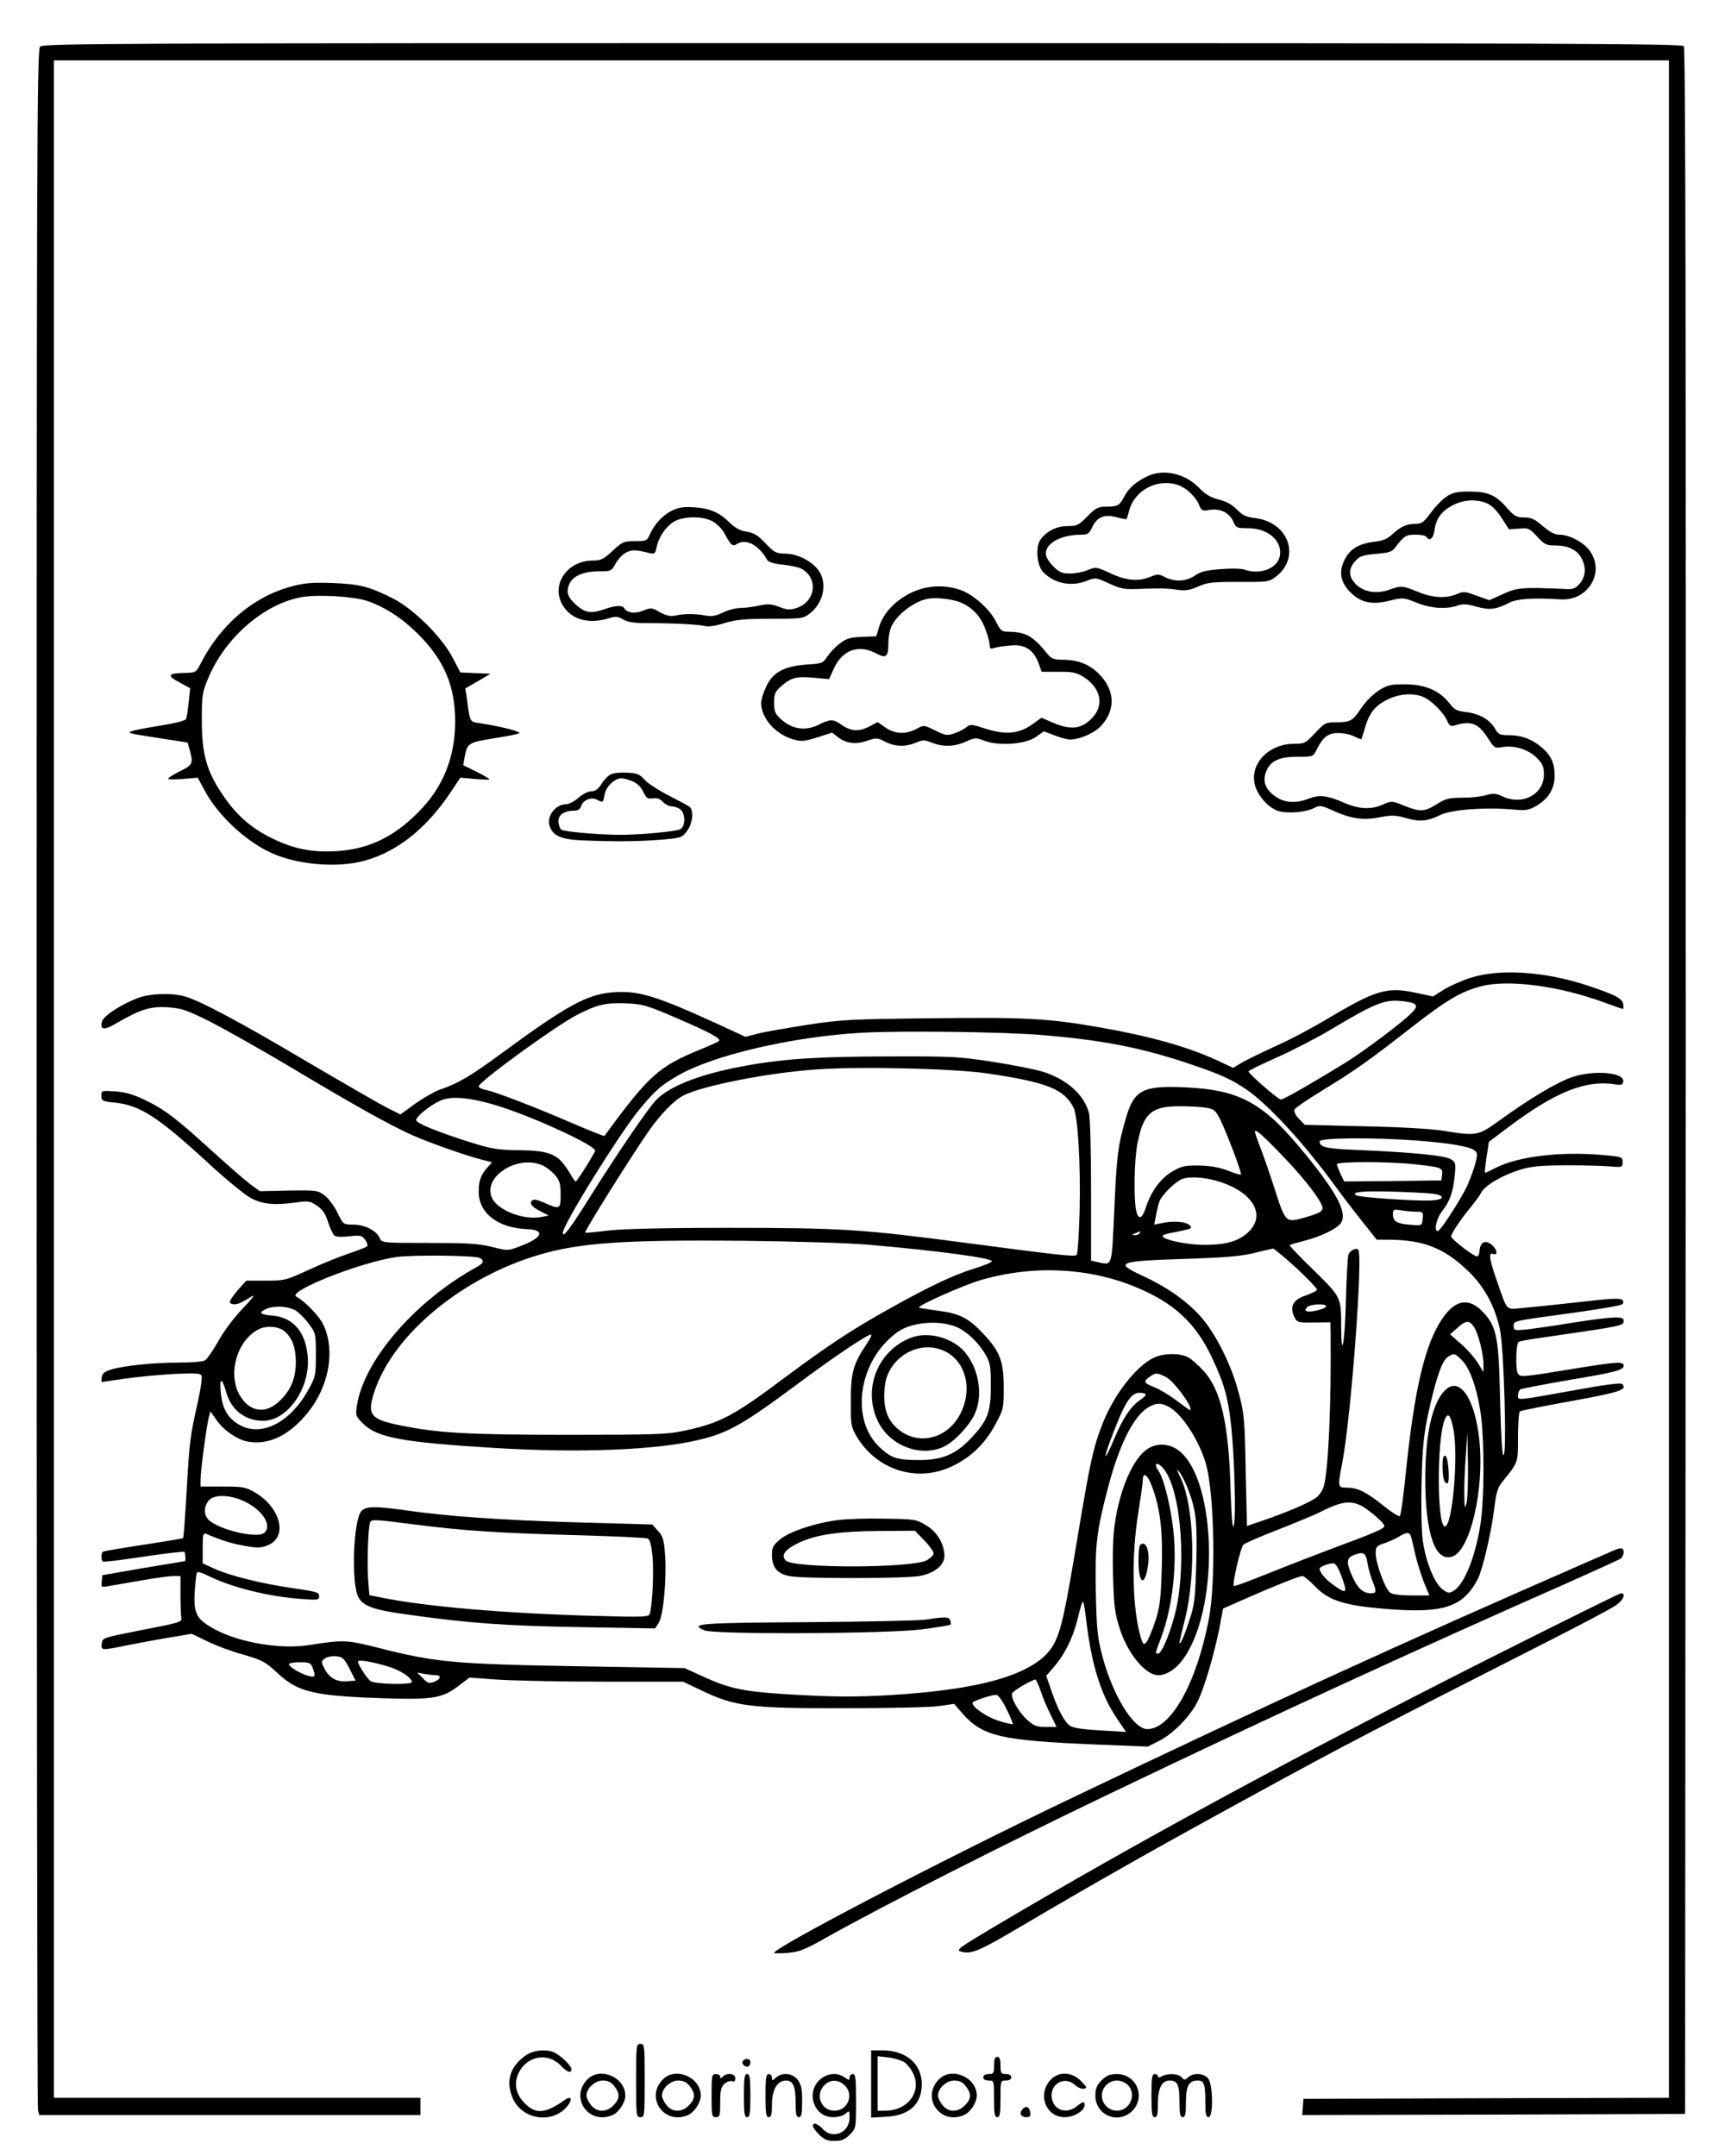 <?xml version="1.0" standalone="no"?>
<!DOCTYPE svg PUBLIC "-//W3C//DTD SVG 20010904//EN"
 "http://www.w3.org/TR/2001/REC-SVG-20010904/DTD/svg10.dtd">
<svg version="1.0" xmlns="http://www.w3.org/2000/svg"
 width="800pt" height="1000pt" viewBox="0 0 800 1000"
 preserveAspectRatio="xMidYMid meet">

<g transform="translate(0,1000) scale(0.1,-0.1)"
fill="#000000" stroke="none">
<path d="M186 9784 c-15 -14 -16 -462 -16 -4782 0 -2622 3 -4777 6 -4789 l6
-23 884 0 884 0 0 40 0 40 -850 0 -850 0 0 4725 0 4725 3745 0 3745 0 0 -4725
0 -4725 -847 -2 -848 -3 -3 -38 -3 -37 888 2 888 3 3 4789 c1 3532 -1 4792 -9
4802 -10 12 -628 14 -3810 14 -3439 0 -3799 -1 -3813 -16z"/>
<path d="M5315 7788 c-51 -26 -83 -55 -102 -93 -21 -40 -30 -45 -82 -45 -38 0
-49 -5 -88 -45 -40 -41 -48 -45 -91 -45 -53 0 -101 -25 -128 -65 -22 -33 -15
-116 12 -146 50 -55 131 -72 204 -43 40 16 42 16 103 -12 51 -24 73 -28 125
-26 117 4 137 4 188 -3 41 -6 60 -3 100 14 43 20 66 22 188 22 134 -1 140 0
173 24 117 90 60 253 -96 272 -42 5 -59 13 -84 39 -22 23 -49 38 -85 47 -38
10 -62 24 -92 55 -66 68 -169 90 -245 50z m152 -39 c37 -14 79 -54 94 -91 11
-27 15 -29 50 -23 48 8 92 -14 109 -55 12 -28 15 -30 69 -30 93 0 161 -61 146
-131 -13 -58 -95 -87 -167 -60 -13 4 -62 5 -109 1 -66 -5 -93 -12 -118 -30
-39 -27 -93 -30 -138 -7 -28 15 -35 15 -67 2 -55 -23 -112 -19 -186 16 -65 30
-68 30 -105 15 -20 -9 -58 -16 -82 -16 -38 0 -50 5 -79 34 -20 20 -34 44 -34
58 0 49 70 87 162 88 33 0 39 4 54 36 22 46 55 60 113 45 24 -7 45 -10 46 -9
1 2 7 22 13 44 27 94 136 148 229 113z"/>
<path d="M6709 7697 c-19 -12 -52 -46 -73 -75 -34 -45 -43 -52 -73 -52 -40 0
-67 -12 -108 -50 -22 -20 -44 -29 -83 -33 -67 -8 -109 -32 -133 -77 -30 -56
-25 -103 16 -149 50 -55 104 -69 189 -47 63 15 64 15 125 -9 66 -27 137 -32
190 -14 25 9 44 8 89 -5 62 -17 90 -13 153 19 34 18 113 23 235 15 126 -9 208
121 139 222 -27 41 -96 78 -143 78 -22 0 -44 12 -77 40 -38 33 -54 40 -87 40
-36 0 -45 6 -81 46 -51 59 -88 74 -175 74 -55 0 -76 -5 -103 -23z m186 -31
c23 -10 46 -33 69 -68 l34 -53 46 3 c44 4 49 2 85 -37 34 -37 43 -41 85 -41
58 0 101 -21 121 -60 22 -42 19 -85 -9 -117 -20 -23 -31 -27 -67 -25 -197 9
-222 7 -288 -23 l-64 -29 -59 21 c-53 20 -61 21 -93 7 -50 -21 -112 -17 -180
11 -70 29 -76 30 -134 9 -59 -20 -116 -10 -153 26 -34 35 -36 70 -4 106 20 24
33 29 97 35 61 5 76 10 90 30 40 53 49 59 93 59 25 0 48 -4 51 -10 14 -23 33
-8 38 32 7 54 33 88 87 116 51 25 106 28 155 8z"/>
<path d="M3113 7630 c-42 -22 -79 -63 -101 -112 -11 -26 -16 -28 -67 -28 -52
0 -59 -3 -104 -45 -42 -39 -54 -45 -92 -45 -120 0 -196 -114 -139 -208 40 -66
119 -88 212 -60 33 10 44 9 68 -5 19 -12 51 -17 97 -17 131 0 248 -6 278 -13
21 -5 51 -1 95 13 53 16 93 20 214 20 143 0 151 1 181 24 62 48 82 133 46 193
-28 46 -100 85 -158 85 -44 1 -52 5 -93 48 -35 37 -54 49 -87 54 -30 4 -53 17
-77 40 -49 49 -92 68 -166 73 -52 3 -73 0 -107 -17z m195 -50 c18 -11 41 -34
50 -51 34 -62 39 -65 62 -51 41 25 100 -7 138 -75 6 -10 31 -18 73 -22 35 -4
74 -12 86 -19 80 -44 66 -153 -23 -182 -30 -10 -43 -9 -80 5 -36 14 -53 15
-94 6 -28 -6 -67 -11 -87 -11 -20 0 -56 -9 -80 -21 -33 -16 -53 -19 -81 -14
-48 9 -99 9 -139 0 -24 -5 -42 -1 -72 15 -37 22 -42 22 -78 8 -38 -16 -74 -11
-88 11 -9 15 -42 13 -90 -4 -62 -22 -90 -18 -129 16 -43 37 -52 62 -36 99 16
38 65 60 137 60 57 0 59 1 78 36 10 19 32 42 48 51 28 14 44 14 108 -2 24 -6
28 -4 34 27 10 47 41 93 78 117 44 28 139 29 185 1z"/>
<path d="M1352 7280 c-177 -47 -329 -177 -421 -357 -21 -41 -23 -43 -69 -44
-83 -1 -91 -11 -32 -43 l52 -28 -7 -66 c-4 -36 -9 -71 -12 -77 -2 -7 -53 -20
-116 -30 -62 -10 -121 -21 -132 -25 -20 -7 -20 -7 0 -13 11 -3 73 -13 138 -23
l117 -18 10 -35 c17 -62 14 -69 -45 -98 -30 -15 -55 -30 -55 -35 0 -4 31 -4
69 -1 l68 6 33 -61 c61 -115 195 -239 315 -291 111 -49 277 -65 397 -40 161
34 308 145 427 323 l46 69 67 -6 c38 -3 68 -4 68 -2 0 3 -27 19 -61 36 l-61
30 7 37 c12 65 16 68 132 87 59 9 114 20 121 24 13 7 -86 32 -185 47 -45 7
-43 3 -58 115 l-7 46 59 34 58 34 -70 3 -70 3 -35 67 c-50 97 -182 228 -279
277 -110 55 -154 66 -281 71 -93 3 -129 0 -188 -16z m350 -67 c83 -28 164 -81
237 -154 121 -121 171 -239 172 -404 0 -168 -57 -309 -172 -423 -116 -117
-232 -171 -381 -180 -112 -6 -193 10 -293 58 -101 49 -170 110 -234 206 -74
110 -95 188 -95 344 0 118 2 129 32 200 79 185 258 339 429 370 74 14 242 4
305 -17z"/>
<path d="M4222 7249 c-72 -36 -127 -95 -145 -157 l-13 -43 -66 -3 c-55 -2 -72
-7 -102 -30 -21 -15 -47 -43 -59 -61 -20 -31 -25 -33 -92 -37 -104 -7 -158
-34 -189 -97 -14 -28 -26 -64 -26 -81 0 -72 68 -148 154 -171 32 -9 50 -7 107
11 l68 22 27 -21 c37 -29 82 -35 135 -17 43 15 48 14 84 -4 47 -24 93 -25 142
-5 33 14 41 14 75 0 52 -20 104 -19 157 5 42 19 46 20 87 4 67 -25 188 -16
237 17 l38 27 50 -19 c27 -11 60 -19 72 -19 46 0 117 32 146 66 66 74 61 164
-12 238 -46 46 -99 66 -171 66 -35 0 -50 5 -64 22 -72 89 -103 107 -189 108
-27 0 -34 6 -53 45 -28 58 -107 129 -167 149 -77 26 -159 21 -231 -15z m232
-43 c55 -23 94 -64 115 -122 12 -30 21 -64 21 -76 0 -17 4 -19 23 -13 12 4 45
9 72 11 66 7 106 -18 130 -78 l16 -44 77 0 c64 1 83 -3 116 -23 77 -48 97
-124 49 -182 -53 -62 -105 -69 -199 -27 l-44 19 -43 -31 c-61 -44 -125 -49
-216 -20 -64 21 -72 22 -88 8 -10 -9 -35 -22 -56 -29 -34 -12 -41 -11 -90 13
-53 26 -53 26 -87 7 -50 -26 -98 -24 -143 6 l-37 26 -41 -22 c-48 -24 -84 -21
-129 11 -35 25 -51 25 -100 0 -65 -33 -129 -23 -182 28 -23 21 -28 34 -28 73
0 41 4 51 35 78 45 39 71 45 154 37 l66 -6 23 51 c40 85 115 112 196 68 46
-24 56 -16 56 48 0 23 5 54 11 70 20 54 97 117 163 134 38 10 119 2 160 -15z"/>
<path d="M6444 6821 c-43 -11 -96 -54 -130 -104 -40 -60 -51 -67 -113 -67 -53
0 -57 -2 -102 -50 -44 -47 -49 -50 -98 -50 -118 0 -207 -94 -181 -192 14 -50
62 -104 107 -119 42 -14 129 -7 169 14 25 13 32 12 91 -15 81 -36 135 -44 216
-28 54 10 72 9 120 -5 62 -18 98 -14 157 15 50 25 211 37 340 25 56 -5 70 -3
105 17 56 33 85 80 85 140 0 58 -17 96 -61 132 -44 38 -94 56 -150 56 -43 0
-50 3 -66 31 -25 42 -72 69 -133 76 -43 5 -55 11 -77 40 -42 54 -101 83 -180
88 -37 2 -82 1 -99 -4z m153 -52 c37 -13 98 -74 114 -111 10 -23 16 -28 33
-23 82 24 113 11 162 -67 24 -38 27 -39 63 -33 55 9 119 -11 158 -50 27 -27
33 -40 33 -78 0 -92 -101 -145 -194 -100 -30 14 -42 14 -74 5 -22 -7 -71 -12
-110 -12 -62 0 -77 -4 -119 -30 -57 -36 -76 -37 -151 -7 -56 23 -58 23 -97 6
-55 -25 -110 -23 -180 7 -80 35 -117 39 -165 20 -57 -23 -111 -20 -151 7 -48
32 -64 68 -49 113 18 53 59 74 147 74 72 0 73 0 89 33 30 59 53 77 101 77 24
0 58 -7 74 -16 17 -8 32 -14 33 -12 1 2 8 23 15 48 20 71 47 106 103 134 55
28 117 33 165 15z"/>
<path d="M2832 6408 c-12 -6 -32 -26 -43 -45 -15 -23 -28 -33 -46 -33 -14 0
-41 -13 -60 -30 -18 -16 -44 -30 -56 -30 -52 0 -95 -58 -77 -104 16 -44 54
-60 154 -64 149 -6 255 -5 359 3 95 8 99 9 123 40 26 35 33 96 12 113 -7 5
-51 29 -98 53 -47 24 -97 56 -111 73 -21 24 -34 30 -80 32 -30 2 -64 -1 -77
-8z m102 -32 c20 -8 39 -27 49 -48 14 -30 20 -34 44 -31 20 3 34 -2 47 -16 11
-12 29 -21 41 -21 11 0 30 -6 40 -14 23 -17 25 -74 2 -91 -16 -12 -206 -29
-297 -27 -106 2 -246 15 -257 24 -7 6 -13 24 -13 39 0 31 27 49 75 49 15 0 26
7 30 21 9 28 47 44 73 30 29 -15 29 -15 36 24 7 37 46 75 78 75 10 0 33 -6 52
-14z"/>
<path d="M6821 5465 c-41 -13 -97 -38 -125 -55 l-50 -32 -79 17 c-132 29 -185
13 -395 -111 -79 -48 -194 -109 -256 -136 -61 -28 -130 -62 -154 -75 l-43 -26
-77 36 c-138 63 -306 110 -537 151 -246 43 -341 48 -780 43 -383 -4 -422 -6
-585 -31 -96 -15 -199 -33 -229 -41 l-54 -14 -121 56 c-300 137 -376 160 -498
150 -117 -10 -214 -64 -503 -276 -149 -110 -209 -146 -295 -175 -25 -9 -76
-38 -114 -65 l-69 -50 -66 33 c-36 19 -201 114 -366 211 -310 184 -500 285
-570 304 -63 17 -159 13 -216 -8 -80 -31 -159 -83 -166 -109 -10 -40 9 -42 67
-8 110 64 157 79 238 74 66 -5 87 -12 195 -66 67 -34 232 -127 367 -207 300
-180 460 -269 565 -317 82 -37 255 -98 334 -118 l43 -11 -20 -22 c-32 -36 -42
-63 -42 -114 0 -100 89 -169 225 -174 86 -4 71 -40 -32 -79 -58 -22 -58 -22
-133 -3 -61 15 -115 18 -292 18 -215 0 -217 0 -227 23 -16 35 -70 62 -122 62
-47 0 -47 0 -74 55 -14 30 -41 66 -59 80 -32 24 -38 25 -167 23 l-134 -3 -44
32 c-23 17 -103 87 -177 154 -169 154 -220 193 -314 238 -54 26 -92 36 -137
39 -61 4 -63 4 -63 -20 0 -23 4 -26 61 -32 118 -12 200 -65 431 -277 84 -78
176 -153 203 -167 55 -28 109 -33 210 -19 54 8 63 6 95 -15 26 -18 39 -37 52
-78 10 -29 23 -57 30 -62 7 -5 38 -6 69 -2 51 5 58 4 73 -17 9 -13 12 -26 8
-30 -4 -4 -43 -19 -87 -34 -44 -15 -128 -49 -186 -76 -102 -47 -109 -49 -196
-49 l-91 0 -41 -46 c-22 -26 -38 -50 -35 -55 7 -13 35 -11 60 4 12 6 32 18 45
26 13 7 -8 -20 -47 -60 -42 -44 -88 -106 -113 -152 -24 -42 -51 -82 -61 -87
-10 -6 -65 -10 -122 -10 -120 0 -260 -15 -315 -33 -27 -8 -39 -18 -41 -35 -2
-12 -2 -22 1 -22 2 0 48 7 103 15 54 8 156 18 226 22 108 5 128 4 133 -9 3 -8
-4 -57 -15 -109 -39 -172 -41 -193 -54 -416 -7 -122 -14 -224 -17 -227 -2 -2
-85 -16 -184 -31 -99 -15 -183 -29 -187 -32 -10 -6 -10 -41 0 -46 4 -3 89 8
189 23 101 15 185 25 188 22 5 -5 7 -41 3 -43 -2 0 -88 -15 -193 -32 l-190
-33 -3 -28 c-3 -28 -2 -29 30 -23 18 3 86 15 151 26 66 12 134 21 151 21 l33
0 0 -87 c0 -49 2 -97 4 -108 4 -18 -11 -22 -181 -55 -183 -36 -185 -36 -188
-63 -4 -33 -3 -33 119 -8 52 10 140 27 196 36 l102 17 73 -35 c40 -20 116 -48
168 -62 86 -25 101 -33 157 -85 95 -89 168 -106 494 -117 228 -7 269 0 345 57
l51 39 124 -9 c68 -5 291 -10 496 -10 l371 0 84 -40 c156 -75 225 -84 658 -83
206 0 407 4 445 10 l70 10 38 -44 c94 -106 177 -126 611 -144 l249 -10 54 27
c64 33 142 112 177 182 30 59 77 219 102 344 l16 87 102 45 c131 58 251 106
267 106 6 0 33 -22 59 -49 60 -63 134 -87 309 -102 283 -25 375 4 445 138 22
44 63 218 76 328 9 73 16 96 38 123 74 91 72 86 72 208 0 62 4 115 9 118 4 3
113 25 241 48 226 41 259 53 233 79 -6 6 -84 -4 -209 -27 -289 -52 -274 -50
-274 -26 0 11 5 24 11 28 6 3 99 21 207 40 229 38 272 49 272 69 0 21 -28 19
-204 -9 -281 -46 -276 -46 -288 -23 -10 20 -7 131 4 142 3 4 50 13 104 20 392
57 384 55 384 81 0 20 -48 18 -230 -10 -85 -14 -183 -28 -217 -32 -60 -6 -63
-5 -63 15 0 25 -10 23 270 61 124 17 229 35 234 41 6 6 6 13 -1 20 -9 9 -60 6
-205 -11 -106 -12 -223 -24 -260 -27 -77 -6 -65 -20 -119 135 -33 95 -36 124
-14 116 22 -9 19 19 -4 40 -30 27 -55 17 -59 -22 -2 -24 -7 -32 -17 -28 -26
10 -115 80 -115 91 0 13 42 77 90 135 20 25 43 55 49 68 18 34 95 79 176 105
58 18 95 21 215 22 80 0 172 -2 205 -5 59 -5 60 -4 60 20 0 24 -2 25 -95 33
-194 17 -388 -7 -490 -58 -27 -14 -51 -25 -53 -25 -2 0 1 32 7 72 l11 72 85
64 c224 169 365 225 505 202 22 -4 30 -1 33 12 9 45 -138 57 -243 20 -71 -26
-194 -100 -324 -194 -106 -77 -110 -78 -266 -53 -52 9 -207 18 -367 21 l-277
7 -27 28 c-15 15 -24 34 -21 42 3 8 63 49 134 92 152 93 209 134 407 288 165
129 233 169 327 193 126 32 360 1 567 -75 46 -17 86 -31 88 -31 3 0 4 10 2 22
-4 27 -34 43 -166 87 -194 65 -408 79 -541 36z m-259 -123 c9 -9 6 -17 -12
-37 -41 -43 -221 -179 -315 -237 -150 -92 -282 -168 -295 -168 -12 0 -150 120
-150 131 0 3 59 32 131 64 72 32 184 90 248 128 199 119 246 139 318 135 35
-2 68 -9 75 -16z m-3429 -62 c161 -69 214 -98 201 -109 -5 -4 -45 -22 -89 -40
-191 -78 -237 -120 -442 -400 -1 -2 -71 26 -155 62 -171 74 -346 141 -395 152
-18 3 -33 11 -33 16 0 21 349 275 451 329 98 51 136 60 235 56 74 -3 95 -9
227 -66z m1702 -81 c289 -24 471 -61 704 -141 125 -43 173 -65 241 -111 101
-69 270 -252 415 -452 32 -44 88 -117 124 -162 l66 -83 55 0 c159 -1 254 -37
362 -139 79 -73 129 -164 154 -276 19 -85 33 -585 17 -585 -7 0 -12 93 -16
253 -6 297 -15 344 -82 414 -63 65 -125 55 -184 -30 -82 -119 -131 -326 -171
-716 -11 -107 -23 -198 -28 -203 -4 -4 -39 18 -77 49 -80 64 -119 83 -170 83
-41 0 -42 3 -20 115 41 213 97 966 74 989 -10 10 -37 -4 -45 -22 -4 -9 -9
-102 -12 -207 -4 -194 -21 -295 -22 -134 0 143 1 141 -127 267 -64 62 -114
114 -112 117 2 2 33 11 68 20 82 21 157 59 172 86 25 48 -21 136 -166 314
-196 242 -304 301 -566 312 -190 8 -230 -13 -268 -145 -36 -125 -42 -167 -53
-419 -13 -278 -8 -261 -77 -247 l-31 7 0 326 c0 182 -4 341 -10 360 -24 86
-104 156 -216 191 -35 10 -138 31 -230 45 -153 24 -192 26 -464 25 -329 0
-498 -10 -670 -41 -212 -37 -363 -94 -428 -162 -39 -42 -166 -228 -287 -419
-108 -173 -144 -222 -145 -197 -1 37 269 471 360 579 71 84 92 103 170 149
162 96 534 183 859 201 183 10 664 4 836 -11z m-255 -178 c276 -41 355 -72
399 -159 20 -39 33 -266 28 -476 -3 -109 -9 -202 -14 -207 -9 -9 -97 1 -504
55 -484 64 -584 71 -1104 71 -316 0 -502 -5 -569 -13 -54 -7 -100 -11 -102 -9
-6 5 228 377 299 477 55 77 116 139 157 159 89 46 397 106 620 121 202 14 637
4 790 -19z m-2244 -159 c171 -57 424 -176 424 -199 0 -9 -84 -143 -90 -143 -3
0 -14 15 -24 33 -54 93 -89 110 -236 112 -99 1 -129 6 -220 34 -159 50 -260
91 -260 106 0 16 66 70 112 90 53 25 156 13 294 -33z m3259 0 c35 -6 43 -13
63 -53 31 -62 103 -252 97 -257 -2 -2 -30 6 -62 19 -40 15 -81 22 -133 23 -65
1 -81 -3 -122 -27 -55 -32 -98 -90 -123 -165 -18 -57 -36 -63 -46 -16 -12 56
-9 233 6 309 27 142 65 175 200 174 44 0 98 -3 120 -7z m356 -226 c87 -91 150
-170 175 -217 17 -34 9 -41 -68 -64 -97 -28 -95 -30 -148 135 -26 80 -57 169
-69 198 -11 29 -21 57 -21 63 0 16 38 -18 131 -115z m619 74 c153 -12 242 -27
267 -45 16 -12 16 -18 5 -62 -7 -26 -24 -72 -37 -102 -29 -62 -125 -211 -137
-211 -20 0 -6 60 22 95 34 43 49 86 57 166 5 52 4 58 -18 72 -26 17 -172 32
-429 43 -152 6 -180 13 -180 40 0 17 243 19 450 4z m-4057 -114 c18 -7 45 -28
60 -45 23 -27 27 -42 27 -92 0 -68 -3 -70 -75 -38 -32 14 -50 18 -57 11 -14
-14 -3 -29 40 -51 l37 -19 -36 -7 c-81 -15 -200 31 -227 88 -46 96 114 202
231 153z m4047 4 c126 -14 132 -16 128 -48 l-3 -27 -226 -3 -225 -2 -17 35
c-9 20 -17 40 -17 45 0 13 237 13 360 0z m-908 -80 c162 -50 223 -159 133
-239 -43 -38 -100 -54 -190 -55 -105 -1 -240 33 -193 48 7 3 39 10 72 16 52
11 57 14 43 27 -17 17 -75 22 -128 10 l-36 -7 8 42 c4 24 12 54 17 68 11 26
63 80 97 98 31 17 107 14 177 -8z m986 -56 c65 -7 66 -28 1 -32 -66 -4 -334
14 -350 24 -25 15 31 21 166 17 72 -2 154 -6 183 -9z m-70 -84 c31 0 33 -2 30
-32 -3 -33 -3 -33 -53 -29 -65 4 -85 16 -85 48 0 24 2 25 38 19 20 -3 52 -6
70 -6z m-1283 -100 c-3 -5 -14 -10 -23 -9 -14 0 -13 2 3 9 27 11 27 11 20 0z
m-1249 -54 c312 -27 564 -61 564 -76 0 -5 -37 -20 -82 -34 -95 -29 -209 -83
-393 -186 -171 -95 -286 -171 -482 -317 -243 -182 -301 -213 -474 -250 -74
-16 -137 -18 -534 -18 -467 0 -606 8 -784 45 -136 28 -151 49 -112 163 90 261
405 521 758 626 192 57 394 71 948 66 255 -3 487 -10 591 -19z m1976 -107 c54
-51 97 -96 96 -101 -2 -6 -26 -17 -53 -27 -58 -19 -75 -52 -53 -98 13 -27 16
-28 91 -27 l77 1 1 -51 c3 -328 -10 -627 -31 -707 -6 -22 -22 -46 -38 -57 -35
-24 -135 -67 -238 -102 l-81 -28 -6 257 c-4 234 -7 265 -31 356 -34 133 -109
283 -181 362 -64 71 -156 135 -267 186 -132 61 -114 68 197 78 184 6 259 12
320 27 44 11 84 20 89 21 4 0 53 -40 108 -90z m-3789 47 c25 -12 21 -25 -14
-44 -285 -157 -523 -433 -554 -643 -7 -44 -5 -48 29 -82 64 -65 183 -87 611
-113 392 -24 747 -10 944 37 137 32 208 72 468 266 164 122 315 223 332 223 6
0 -3 -20 -20 -44 -62 -93 -73 -130 -73 -261 -1 -113 1 -123 26 -166 92 -157
280 -217 441 -141 88 41 156 106 203 195 38 70 39 75 39 172 0 122 -18 168
-97 251 -68 72 -109 92 -210 105 -46 6 -84 12 -86 14 -9 9 210 106 291 129
244 70 503 56 722 -37 171 -72 269 -164 343 -318 58 -122 77 -188 92 -323 15
-143 23 -426 12 -461 -6 -21 -10 26 -15 165 -8 303 -44 461 -123 549 -26 29
-59 58 -75 66 -38 20 -113 19 -157 -2 -84 -39 -189 -176 -241 -312 -42 -110
-55 -169 -116 -535 -56 -336 -73 -413 -105 -477 -70 -137 -314 -214 -757 -241
-159 -9 -250 -9 -420 0 -256 14 -321 26 -446 83 l-92 42 -460 8 c-606 10 -694
18 -960 86 -148 37 -161 38 -320 13 -132 -21 -321 10 -437 72 -86 46 -101 72
-95 176 3 46 8 86 11 89 3 4 26 -3 50 -15 107 -54 280 -97 429 -108 76 -6 87
-5 87 9 0 22 -2 23 -130 42 -143 21 -285 57 -356 89 l-54 25 0 72 c0 64 2 70
18 64 72 -31 116 -44 177 -55 60 -11 75 -10 108 3 93 39 59 174 -61 245 -43
25 -56 27 -149 27 l-103 0 0 32 c0 41 28 249 38 288 l8 29 27 -39 c32 -47 96
-92 144 -101 91 -17 178 20 261 111 114 125 152 305 91 432 -19 39 -82 105
-125 129 -43 25 301 161 467 184 75 10 356 7 382 -4z m3927 -225 c0 -11 -70
-29 -88 -23 -10 3 -10 7 -1 18 12 15 89 20 89 5z m-4775 -22 c17 -12 44 -40
60 -63 29 -39 30 -46 30 -141 0 -96 -2 -102 -37 -165 -84 -149 -216 -216 -317
-159 -54 30 -80 74 -87 150 -7 71 5 72 25 2 23 -83 88 -133 172 -133 113 0
220 154 206 300 -10 113 -68 180 -164 188 -57 5 -66 13 -30 30 38 18 108 14
142 -9z m3061 -74 c45 -18 101 -71 132 -124 25 -42 27 -55 27 -151 0 -121 -14
-158 -92 -241 -70 -74 -132 -101 -240 -101 -100 0 -126 8 -177 53 -147 129
-107 410 77 541 65 46 191 57 273 23z m2400 0 c20 -30 44 -125 44 -174 l0 -35
-28 45 c-16 25 -51 64 -78 87 l-49 43 33 29 c40 37 57 38 78 5z m-5514 -22
c34 -31 49 -73 50 -137 0 -75 -20 -128 -69 -178 -67 -69 -143 -61 -191 20 -59
102 -11 261 93 309 37 16 91 10 117 -14z m5457 -131 c36 -36 68 -121 86 -235
20 -121 20 -412 0 -532 -23 -145 -73 -270 -120 -301 -23 -15 -27 -15 -51 1
-40 26 -83 132 -96 233 -6 51 -8 166 -5 277 4 153 10 213 31 310 35 160 63
242 89 260 29 20 34 19 66 -13z m-1373 -78 c38 -18 137 -154 111 -154 -1 0
-29 20 -62 45 -33 25 -79 52 -102 61 -49 19 -52 27 -21 48 28 20 32 20 74 0z
m-93 -80 c3 -4 -8 -16 -26 -28 -42 -28 -80 -85 -118 -176 -43 -103 -57 -113
-21 -15 66 177 95 225 137 225 12 0 24 -3 28 -6z m107 -59 c63 -33 146 -163
175 -273 37 -146 44 -542 11 -713 -57 -297 -176 -509 -285 -509 -64 0 -159
154 -208 336 -23 88 -27 122 -31 300 -4 220 3 281 58 489 51 195 117 325 183
366 39 23 59 24 97 4z m-4282 -441 c83 -41 125 -112 87 -144 -30 -25 -185 8
-247 52 -32 22 -37 61 -12 96 22 32 103 31 172 -4z m5210 -41 c46 -35 72 -61
72 -72 0 -11 -56 -35 -230 -99 -74 -28 -209 -80 -299 -116 -90 -37 -166 -65
-169 -62 -8 9 31 177 44 191 7 7 80 39 161 70 81 32 171 69 198 83 111 56 155
57 223 5z m196 -120 c3 -10 12 -48 20 -85 9 -37 27 -94 40 -128 l25 -60 -83 0
c-50 0 -89 5 -99 13 -23 16 -67 137 -67 182 0 30 4 35 37 46 21 7 51 20 68 30
38 24 52 24 59 2z m-202 -123 c4 -25 15 -62 23 -83 20 -49 19 -57 -6 -57 -36
0 -60 20 -85 73 -31 68 -31 90 4 104 45 18 56 12 64 -37z m-123 -55 c33 -87
28 -92 -37 -45 -36 26 -62 57 -62 75 0 7 40 24 62 24 11 1 23 -17 37 -54z
m-1180 -222 c25 -201 68 -337 142 -445 l41 -61 -118 7 c-78 4 -126 11 -141 21
-27 18 -57 75 -88 166 l-23 66 38 44 c48 57 84 129 105 210 19 76 23 89 28 89
3 0 10 -44 16 -97z m-3418 -213 l28 -55 -40 -3 c-48 -4 -82 15 -105 60 -15 30
-15 32 2 45 11 8 34 13 53 11 30 -3 37 -9 62 -58z m180 10 c57 -17 109 -52
109 -72 0 -13 -174 -10 -192 5 -17 13 -58 77 -58 90 0 11 62 1 141 -23z m-351
-6 c15 -39 12 -45 -17 -38 -35 8 -93 43 -93 55 0 5 23 9 50 9 45 0 52 -3 60
-26z m571 -34 c28 0 23 -19 -8 -31 -23 -8 -30 -6 -52 17 l-26 26 34 -6 c18 -3
42 -6 52 -6z m2805 -72 c9 -29 30 -79 46 -110 l28 -58 -50 0 c-41 0 -55 5 -85
32 -40 35 -79 103 -71 124 4 12 90 62 108 64 3 0 14 -24 24 -52z m-158 -85
c18 -36 31 -68 29 -70 -2 -2 -32 5 -67 16 -56 18 -120 62 -120 83 0 8 84 36
110 37 9 0 29 -27 48 -66z"/>
<path d="M1676 2991 c-37 -41 -48 -328 -15 -397 21 -43 69 -61 231 -83 282
-40 454 -52 799 -58 l347 -6 17 26 c22 34 38 214 29 321 -5 66 -11 83 -33 106
l-26 29 -355 10 c-357 11 -596 28 -790 56 -143 20 -183 19 -204 -4z m239 -61
c228 -29 379 -40 741 -50 183 -5 339 -12 347 -16 11 -4 17 -27 23 -81 7 -75
-1 -238 -13 -269 -5 -14 -32 -15 -247 -9 -415 11 -793 43 -1002 86 l-51 10 -6
76 c-5 72 0 232 9 261 5 16 22 15 199 -8z"/>
<path d="M3890 2950 c-107 -13 -228 -53 -272 -90 -33 -27 -38 -37 -38 -73 1
-59 26 -88 86 -98 74 -12 545 -11 604 2 67 14 110 51 110 92 -1 57 -34 112
-86 143 -45 27 -54 28 -188 30 -78 2 -175 -1 -216 -6z m397 -95 c24 -25 43
-52 43 -60 0 -8 -15 -22 -32 -32 -71 -37 -618 -38 -654 -1 -24 24 -3 52 60 82
80 38 189 54 375 55 l164 1 44 -45z"/>
<path d="M4295 2488 c-33 -5 -283 -10 -555 -12 -499 -3 -546 -7 -473 -38 47
-20 855 -16 1012 5 68 9 126 19 129 21 2 3 2 12 -1 21 -7 16 -21 17 -112 3z"/>
<path d="M4227 3796 c-159 -59 -230 -245 -152 -395 56 -108 195 -160 300 -112
49 22 120 97 146 154 39 86 19 208 -46 285 -56 67 -169 98 -248 68z m140 -57
c107 -40 147 -173 89 -292 -64 -132 -221 -159 -313 -54 -36 41 -49 100 -39
180 14 125 148 210 263 166z"/>
<path d="M6701 3551 c-59 -59 -91 -204 -91 -411 0 -256 47 -389 127 -359 82
30 147 311 124 537 -20 196 -92 301 -160 233z m39 -178 c25 -120 -4 -453 -39
-453 -37 0 -38 398 -2 493 15 39 28 27 41 -40z m61 -346 c-8 -28 -9 -22 -10
39 -1 39 2 120 7 180 l7 109 3 -148 c1 -81 -2 -162 -7 -180z"/>
<path d="M6690 3202 c0 -55 7 -82 22 -82 14 0 5 123 -9 128 -9 2 -13 -11 -13
-46z"/>
<path d="M5324 3281 c-67 -41 -130 -183 -154 -349 -8 -51 -11 -144 -8 -245 4
-141 9 -173 32 -244 38 -116 119 -213 178 -213 41 0 88 33 123 86 167 252 142
851 -40 964 -41 25 -91 26 -131 1z m75 -97 c81 -103 106 -467 47 -682 -27 -98
-60 -172 -76 -172 -13 0 -14 -2 14 72 54 143 76 339 57 505 -13 112 -44 234
-66 267 -30 42 -8 51 24 10z m111 -91 c37 -100 43 -148 38 -342 -5 -167 -8
-194 -32 -266 -23 -72 -45 -121 -46 -103 0 4 12 53 26 110 52 208 42 529 -22
656 -18 37 -19 42 -4 24 10 -13 28 -48 40 -79z m-168 14 c39 -105 51 -203 46
-382 -5 -150 -9 -180 -32 -250 -15 -44 -33 -86 -41 -94 -11 -11 -14 -8 -23 20
-41 130 -46 382 -13 582 11 70 21 139 21 153 0 39 23 24 42 -29z"/>
<path d="M5287 2833 c-4 -3 -7 -36 -7 -72 0 -113 31 -123 45 -15 8 65 -13 113
-38 87z"/>
<path d="M7480 2807 c-14 -6 -63 -28 -110 -48 -904 -395 -1463 -651 -2415
-1106 -590 -282 -1365 -686 -1365 -711 0 -3 28 -2 63 0 54 5 78 14 177 70 246
139 824 433 1320 670 740 355 1412 664 2135 983 121 54 226 102 233 107 6 6
12 19 12 29 0 21 -13 23 -50 6z"/>
<path d="M6895 2302 c-908 -459 -1611 -840 -2278 -1235 -173 -103 -185 -112
-160 -119 48 -13 82 1 278 117 367 216 624 362 1110 627 385 211 563 303 1330
693 160 81 305 158 323 172 32 24 43 53 20 53 -7 0 -287 -139 -623 -308z"/>
<path d="M2950 350 c0 -163 1 -170 20 -170 19 0 20 7 20 170 0 163 -1 170 -20
170 -19 0 -20 -7 -20 -170z"/>
<path d="M2440 468 c-72 -50 -95 -116 -65 -193 42 -110 195 -131 262 -36 18
26 9 40 -15 23 -91 -65 -136 -70 -187 -19 -44 44 -53 93 -29 144 39 78 136 95
195 32 29 -31 49 -37 49 -16 0 15 -45 59 -77 76 -36 18 -97 13 -133 -11z"/>
<path d="M4040 334 l0 -156 70 4 c108 6 165 59 165 152 -1 94 -72 155 -182
156 l-53 0 0 -156z m154 101 c13 -9 32 -32 41 -52 41 -85 -25 -173 -130 -173
l-35 0 0 126 0 127 50 -6 c27 -3 60 -13 74 -22z"/>
<path d="M4610 420 c0 -36 -2 -40 -25 -40 -16 0 -25 -6 -25 -15 0 -9 9 -15 25
-15 25 0 25 -1 25 -85 0 -69 3 -85 15 -85 12 0 15 16 15 85 0 84 0 85 25 85
16 0 25 6 25 15 0 9 -9 15 -25 15 -22 0 -25 4 -25 40 0 29 -4 40 -15 40 -11 0
-15 -11 -15 -40z"/>
<path d="M3444 439 c-7 -12 15 -31 28 -23 4 3 8 12 8 20 0 17 -26 19 -36 3z"/>
<path d="M2725 356 c-86 -86 7 -216 118 -165 28 13 57 58 57 89 0 85 -116 135
-175 76z m124 -32 c27 -35 26 -59 -4 -89 -33 -34 -77 -33 -104 1 -12 15 -21
34 -21 44 0 34 39 70 75 70 24 0 39 -7 54 -26z"/>
<path d="M3075 356 c-86 -86 7 -216 118 -165 28 13 57 58 57 89 0 85 -116 135
-175 76z m124 -32 c27 -35 26 -59 -4 -89 -33 -34 -77 -33 -104 1 -12 15 -21
34 -21 44 0 34 39 70 75 70 24 0 39 -7 54 -26z"/>
<path d="M3300 280 c0 -93 1 -100 20 -100 18 0 20 7 20 68 0 56 4 72 20 87 10
9 26 15 35 12 10 -5 15 0 15 13 0 23 -38 28 -58 8 -9 -9 -12 -9 -12 0 0 7 -9
12 -20 12 -19 0 -20 -7 -20 -100z"/>
<path d="M3450 280 c0 -82 3 -100 15 -100 12 0 15 18 15 100 0 82 -3 100 -15
100 -12 0 -15 -18 -15 -100z"/>
<path d="M3550 280 c0 -82 3 -100 15 -100 12 0 15 13 15 59 0 68 25 111 65
111 33 0 45 -27 45 -104 0 -52 3 -66 15 -66 12 0 15 15 15 74 0 59 -4 78 -21
100 -24 31 -72 35 -101 9 -17 -15 -18 -15 -18 0 0 10 -7 17 -15 17 -12 0 -15
-18 -15 -100z"/>
<path d="M3799 351 c-62 -62 -22 -171 64 -171 24 0 48 7 59 17 17 15 18 14 18
-19 0 -70 -78 -103 -124 -53 -24 26 -46 33 -46 14 0 -6 13 -24 29 -40 23 -23
38 -29 71 -29 33 0 48 6 71 29 29 29 29 30 29 155 0 105 -2 126 -15 126 -8 0
-15 -7 -15 -16 0 -14 -2 -14 -22 0 -36 26 -85 20 -119 -13z m118 -23 c45 -42
15 -118 -47 -118 -61 0 -91 72 -48 117 27 29 65 29 95 1z"/>
<path d="M4355 356 c-86 -86 7 -216 118 -165 28 13 57 58 57 89 0 85 -116 135
-175 76z m124 -32 c27 -35 26 -59 -4 -89 -33 -34 -77 -33 -104 1 -12 15 -21
34 -21 44 0 34 39 70 75 70 24 0 39 -7 54 -26z"/>
<path d="M4875 356 c-66 -66 -27 -176 63 -176 42 0 92 30 92 56 0 19 -7 18
-37 -6 -52 -41 -116 -13 -116 52 0 59 66 88 109 47 12 -11 30 -19 41 -17 16 3
14 8 -14 36 -41 42 -101 45 -138 8z"/>
<path d="M5109 351 c-23 -23 -29 -38 -29 -71 0 -91 106 -135 171 -71 64 65 20
171 -71 171 -33 0 -48 -6 -71 -29z m121 -21 c43 -43 11 -120 -50 -120 -38 0
-70 32 -70 70 0 38 32 70 70 70 17 0 39 -9 50 -20z"/>
<path d="M5340 280 c0 -82 3 -100 15 -100 12 0 15 14 15 63 0 71 18 107 54
107 37 0 46 -19 46 -97 0 -58 3 -73 15 -73 12 0 15 14 15 69 0 76 13 101 55
101 29 0 35 -16 35 -101 0 -55 3 -69 15 -69 22 0 21 147 -1 178 -18 26 -69 30
-94 7 -15 -14 -18 -14 -30 0 -14 17 -62 20 -91 5 -13 -7 -19 -7 -19 0 0 5 -7
10 -15 10 -12 0 -15 -18 -15 -100z"/>
<path d="M4741 216 c-16 -19 -6 -36 20 -36 15 0 20 6 17 22 -4 27 -21 33 -37
14z"/>
</g>
</svg>
